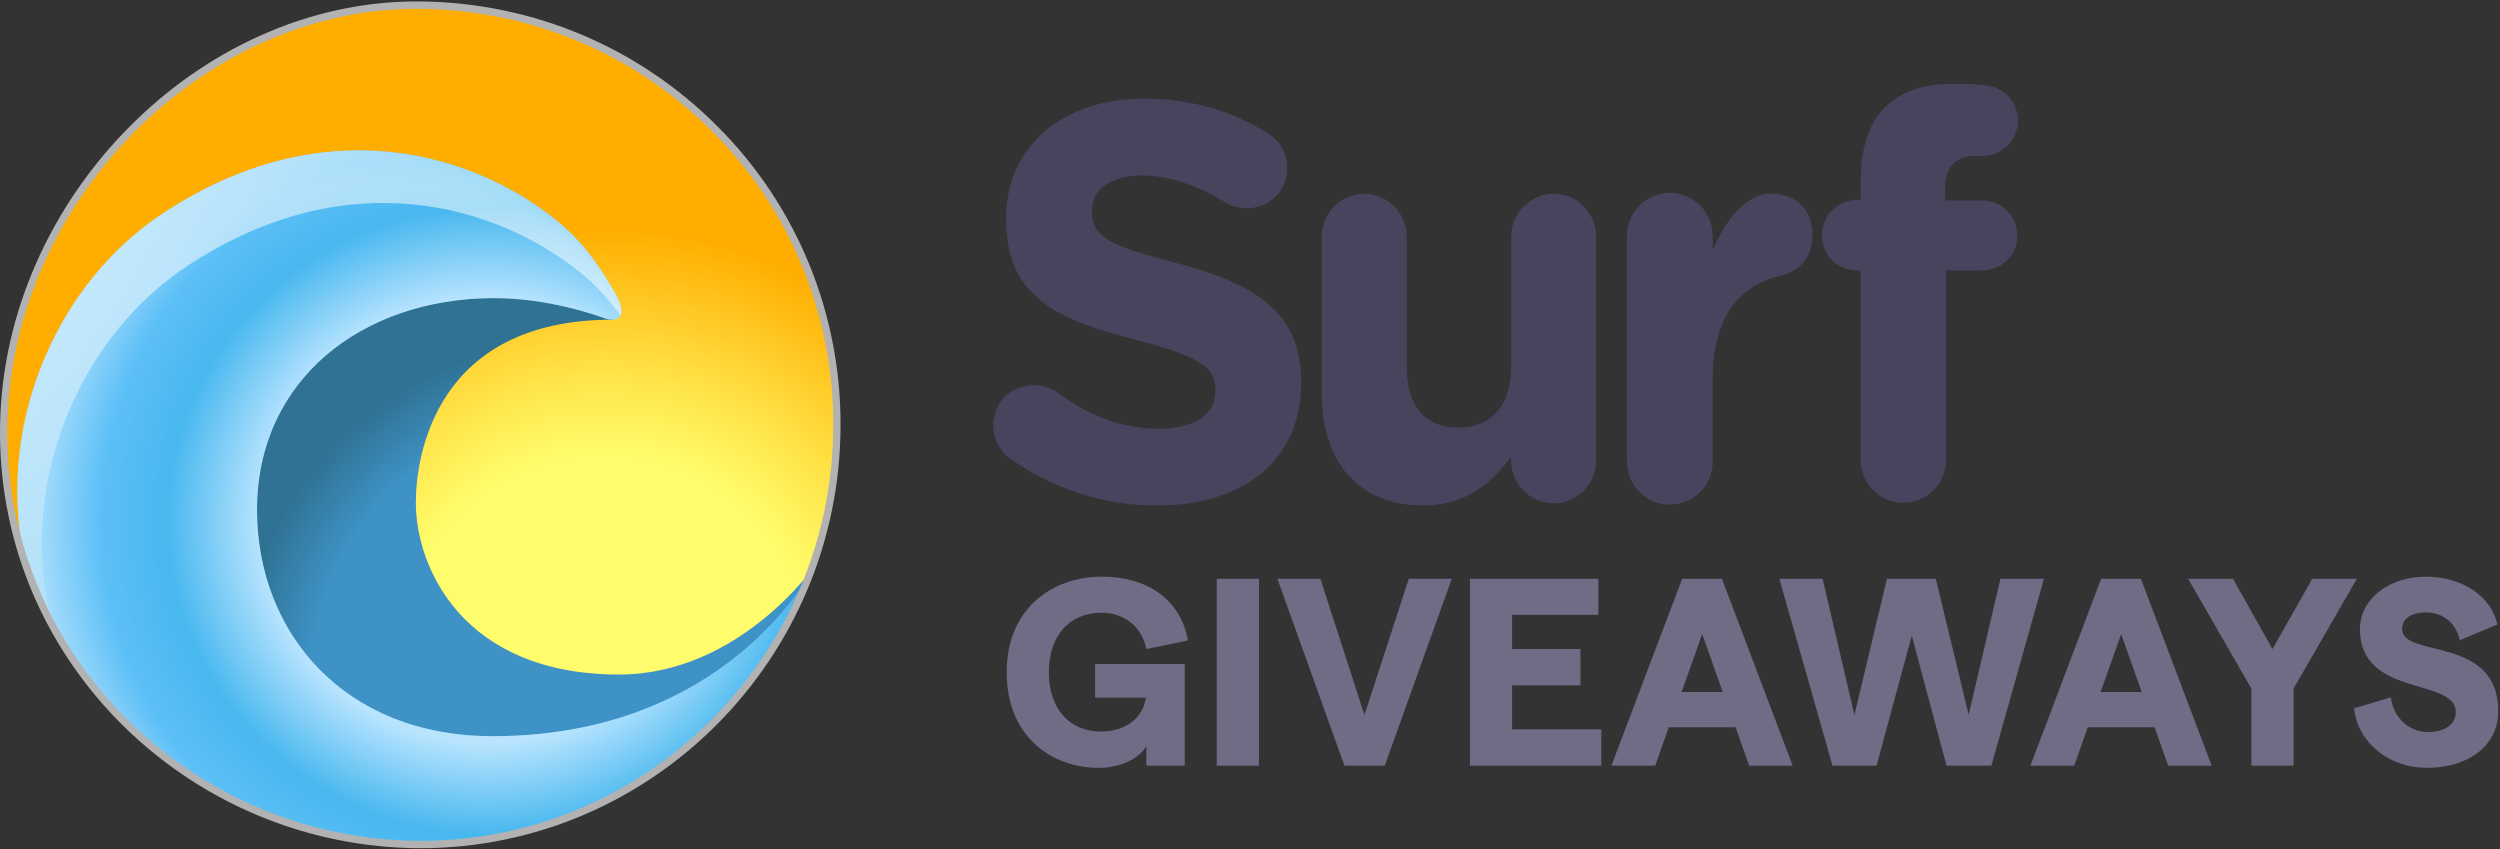 <svg width="786" height="267" viewBox="0 0 786 267" fill="none" xmlns="http://www.w3.org/2000/svg">
<rect x="0" y="0" width="786" height="267" fill="#333333" stroke="none"/>
<path d="M263.651 133.577C263.651 60.698 205.009 2.384 132.677 1.622C65.941 0.919 3.048 60.533 1.707 133.577C0.37 206.43 60.353 265.519 132.677 265.519C205.001 265.519 263.651 206.443 263.651 133.577Z" fill="url(#paint0_radial_635_11503)"/>
<path d="M192.58 100.506C197.786 100.506 179.72 85.311 174.761 83.698C103.749 60.575 37.927 160.378 94.029 224.097L101.993 231.924C142.091 267.093 190.296 254.958 227.426 220.292C239.456 209.059 256.03 178.075 256.03 178.075C256.03 178.075 232.376 212.072 194.634 212.072C145.415 212.072 130.74 178.261 130.74 158.071C130.727 143.189 137.073 100.506 192.58 100.506Z" fill="url(#paint1_radial_635_11503)"/>
<path d="M154.892 231.454C108.054 231.454 80.804 198.786 80.804 160.302C80.804 119.579 113.625 93.848 155.127 93.726C172.732 93.679 187.998 99.334 190.195 100.075C195.506 101.831 196.952 98.246 193.485 92.346C189.465 85.472 184.213 76.625 174.375 68.816C148.387 48.186 101.913 33.828 51.437 66.937C18.469 88.566 -0.486 131.549 7.126 172.839C23.335 226.531 73.938 265.536 132.693 265.536C154.041 265.553 175.069 260.298 193.944 250.23C212.82 240.161 228.971 225.583 240.99 207.768C241.321 207.26 241.661 206.76 241.988 206.244C242.315 205.728 242.608 205.275 242.914 204.788C248.103 196.419 252.456 187.55 255.908 178.312L255.959 178.156C255.078 179.925 228.314 231.454 154.892 231.454Z" fill="#6BC5FC"/>
<path opacity="0.53" d="M154.892 231.454C108.054 231.454 80.804 198.786 80.804 160.302C80.804 119.579 113.625 93.848 155.127 93.726C172.732 93.679 187.998 99.334 190.195 100.075C195.506 101.831 196.952 98.246 193.485 92.346C189.465 85.472 184.213 76.625 174.375 68.816C148.387 48.186 101.913 33.828 51.437 66.937C18.469 88.566 -0.486 131.549 7.126 172.839C23.335 226.531 73.938 265.536 132.693 265.536C154.041 265.553 175.069 260.298 193.944 250.23C212.82 240.161 228.971 225.583 240.99 207.768C241.321 207.26 241.661 206.76 241.988 206.244C242.315 205.728 242.608 205.275 242.914 204.788C248.103 196.419 252.456 187.55 255.908 178.312L255.959 178.156C255.078 179.925 228.314 231.454 154.892 231.454Z" fill="url(#paint2_radial_635_11503)"/>
<path opacity="0.53" d="M14.805 189.364C7.197 148.074 26.152 105.09 59.103 83.47C109.584 50.357 156.037 64.715 182.046 85.345C187.015 89.306 191.392 93.97 195.04 99.194C195.736 97.802 195.284 95.385 193.489 92.329C189.465 85.472 184.213 76.625 174.375 68.816C148.387 48.186 101.913 33.828 51.437 66.937C18.469 88.566 -0.486 131.549 7.126 172.839C9.763 181.557 13.32 189.964 17.735 197.914C16.666 195.091 15.677 192.255 14.805 189.364Z" fill="url(#paint3_radial_635_11503)"/>
<path d="M132.145 266.676C114.424 266.639 96.885 263.059 80.541 256.141C64.198 249.223 49.373 239.106 36.922 226.372C12.488 201.238 -0.615 168.283 0.022 133.545C1.33 62.337 62.374 0.451 130.954 0.451C131.374 0.451 131.751 0.451 132.157 0.451C167.523 0.823 200.696 14.766 225.565 39.722C237.865 51.986 247.622 66.602 254.267 82.716C260.911 98.83 264.309 116.119 264.263 133.574C264.263 206.965 204.997 266.676 132.145 266.676ZM130.95 2.783C63.569 2.783 3.606 63.599 2.323 133.574C1.699 167.686 14.567 200.062 38.565 224.743C50.8 237.26 65.368 247.205 81.43 254.006C97.492 260.807 114.728 264.328 132.145 264.365C203.718 264.365 261.983 205.683 261.983 133.574C262.027 116.428 258.687 99.444 252.16 83.615C245.632 67.786 236.047 53.429 223.964 41.381C199.501 16.853 166.898 3.147 132.132 2.783H130.95Z" fill="#B2B2B2"/>
<path d="M345.461 241.408C352.008 241.408 357.968 238.722 360.402 234.609V240.736H372.49V208.755H344.286V219.332H360.234C359.479 225.627 353.939 229.992 346.132 229.992C336.563 229.992 329.764 223.193 329.764 211.357C329.764 199.522 336.563 192.639 346.3 192.639C353.603 192.639 359.059 197.171 360.402 204.054L373.497 201.368C371.315 188.861 361.158 181.307 346.468 181.307C330.855 181.307 316.502 191.296 316.502 211.357C316.502 231.419 330.436 241.408 345.461 241.408Z" fill="#716B86"/>
<path d="M382.549 240.736H395.811V181.978H382.549V240.736Z" fill="#716B86"/>
<path d="M422.687 240.736H435.362L456.431 181.978H442.917L428.983 224.788L415.133 181.978H401.618L422.687 240.736Z" fill="#716B86"/>
<path d="M462.145 240.736H503.443V229.321H475.407V215.47H496.896V204.054H475.407V193.31H502.52V181.978H462.145V240.736Z" fill="#716B86"/>
<path d="M549.939 240.736H563.621L541.377 181.978H528.87L506.626 240.736H520.392L524.673 228.649H545.658L549.939 240.736ZM528.702 217.569L535.165 199.354L541.629 217.569H528.702Z" fill="#716B86"/>
<path d="M576.136 240.736H589.986L601.066 199.857L611.979 240.736H626.081L642.617 181.978H628.935L618.946 224.704L608.621 181.978H593.26L583.019 224.788L573.03 181.978H559.432L576.136 240.736Z" fill="#716B86"/>
<path d="M681.669 240.736H695.352L673.108 181.978H660.6L638.356 240.736H652.122L656.403 228.649H677.389L681.669 240.736ZM660.433 217.569L666.896 199.354L673.359 217.569H660.433Z" fill="#716B86"/>
<path d="M707.834 240.736H721.096V216.478L740.99 181.978H726.972L714.465 204.054L702.042 181.978H687.94L707.834 216.478V240.736Z" fill="#716B86"/>
<path d="M762.87 241.408C776.384 241.408 785.45 234.273 785.45 223.613C785.45 199.606 755.231 207.076 755.231 197.759C755.231 194.485 758.085 192.555 762.702 192.555C768.242 192.555 772.187 195.996 773.362 201.284L785.198 196.332C783.184 187.35 774.034 181.307 762.702 181.307C751.202 181.307 741.969 188.19 741.969 197.843C741.969 219.416 772.103 212.868 772.103 223.948C772.103 227.642 768.662 230.16 763.374 230.16C757.582 230.16 752.461 225.795 751.706 219.248L740.122 222.689C741.213 233.434 751.118 241.408 762.87 241.408Z" fill="#716B86"/>
<path d="M369.949 82.721C348.608 77.215 343.317 74.546 343.317 66.375V66.016C343.317 59.974 348.786 55.176 359.189 55.176C367.657 55.176 376.124 58.197 385.119 63.527C387.187 64.811 389.57 65.487 392 65.481C399.055 65.481 404.699 59.974 404.699 52.866C404.725 50.689 404.185 48.543 403.132 46.641C402.08 44.739 400.551 43.148 398.699 42.026C387.59 34.918 374.537 31.011 359.546 31.011C334.322 31.011 316.332 45.934 316.332 68.501V68.86C316.332 93.561 332.375 100.489 357.25 106.886C377.889 112.216 382.121 115.772 382.121 122.69V123.049C382.121 130.337 375.418 134.776 364.295 134.776C352.301 134.776 342.073 130.513 332.725 123.584C330.467 121.941 327.748 121.069 324.963 121.095C317.908 121.095 312.264 126.605 312.264 133.71C312.264 137.977 314.382 141.884 317.38 144.018C330.917 153.749 347.137 158.969 363.767 158.945C390.399 158.945 409.095 145.085 409.095 120.384V120.025C409.106 98.359 394.998 89.294 369.949 82.721Z" fill="#49435E"/>
<path d="M488.473 60.94C486.719 60.939 484.981 61.288 483.36 61.965C481.739 62.643 480.266 63.637 479.025 64.891C477.785 66.144 476.801 67.632 476.129 69.27C475.458 70.908 475.113 72.663 475.113 74.436V115.099C475.113 127.884 468.613 134.456 458.418 134.456C448.223 134.456 442.263 127.884 442.263 115.099V74.436C442.263 70.857 440.856 67.424 438.351 64.893C435.846 62.362 432.449 60.94 428.907 60.94C425.364 60.94 421.967 62.362 419.462 64.893C416.958 67.424 415.551 70.857 415.551 74.436V123.609C415.551 145.45 427.326 158.945 447.52 158.945C461.05 158.945 468.957 151.663 475.106 143.673V144.75C475.106 148.329 476.513 151.762 479.018 154.293C481.523 156.823 484.92 158.245 488.462 158.245C492.005 158.245 495.402 156.823 497.907 154.293C500.411 151.762 501.819 148.329 501.819 144.75V74.436C501.819 72.664 501.475 70.91 500.805 69.273C500.134 67.636 499.152 66.148 497.912 64.895C496.673 63.641 495.202 62.647 493.582 61.969C491.962 61.29 490.226 60.941 488.473 60.94Z" fill="#49435E"/>
<path d="M556.774 60.867C548.788 60.867 542.399 69.414 538.478 78.67V74.398C538.507 72.603 538.18 70.82 537.515 69.153C536.85 67.486 535.862 65.968 534.606 64.688C533.351 63.408 531.854 62.392 530.203 61.698C528.553 61.004 526.781 60.647 524.991 60.647C523.201 60.647 521.429 61.004 519.778 61.698C518.127 62.392 516.63 63.408 515.375 64.688C514.12 65.968 513.131 67.486 512.466 69.153C511.802 70.82 511.474 72.603 511.503 74.398V144.9C511.474 146.695 511.802 148.479 512.466 150.146C513.131 151.813 514.12 153.33 515.375 154.61C516.63 155.89 518.127 156.907 519.778 157.601C521.429 158.295 523.201 158.652 524.991 158.652C526.781 158.652 528.553 158.295 530.203 157.601C531.854 156.907 533.351 155.89 534.606 154.61C535.862 153.33 536.85 151.813 537.515 150.146C538.18 148.479 538.507 146.695 538.478 144.9V119.619C538.478 100.392 546.112 89.887 559.777 86.681C565.28 85.436 569.894 81.164 569.894 74.042C569.908 66.384 565.115 60.867 556.774 60.867Z" fill="#49435E"/>
<path d="M623.149 63.027H611.5V59.303C611.5 52.21 615.032 49.017 621.208 49.017H623.502C629.503 49.017 634.448 43.877 634.448 37.849C634.447 35.243 633.521 32.723 631.838 30.741C630.154 28.759 627.822 27.444 625.261 27.032C622.26 26.498 618.553 26.316 614.315 26.316C604.786 26.316 597.55 28.798 592.605 33.763C587.663 38.727 585.016 46.35 585.016 56.812V62.841H583.946C582.483 62.833 581.034 63.117 579.681 63.675C578.329 64.234 577.1 65.057 576.066 66.096C575.032 67.135 574.214 68.369 573.658 69.728C573.102 71.087 572.82 72.543 572.828 74.012C572.828 80.22 577.77 85.004 583.946 85.004H585.016V144.589C585.016 148.163 586.429 151.591 588.945 154.118C591.461 156.645 594.873 158.065 598.431 158.065C601.989 158.065 605.401 156.645 607.917 154.118C610.433 151.591 611.846 148.163 611.846 144.589V85.029H623.142C629.321 85.029 634.263 80.245 634.263 74.037C634.263 67.829 629.328 63.027 623.149 63.027Z" fill="#49435E"/>
<defs>
<radialGradient id="paint0_radial_635_11503" cx="0" cy="0" r="1" gradientUnits="userSpaceOnUse" gradientTransform="translate(189.801 209.982) scale(165.128 166.744)">
<stop offset="0.4" stop-color="#FFFD6C"/>
<stop offset="0.55" stop-color="#FFE44A"/>
<stop offset="0.83" stop-color="#FFAE00"/>
</radialGradient>
<radialGradient id="paint1_radial_635_11503" cx="0" cy="0" r="1" gradientUnits="userSpaceOnUse" gradientTransform="translate(182.231 215.09) scale(110.561 111.642)">
<stop offset="0.76" stop-color="#3E92C6"/>
<stop offset="0.97" stop-color="#2F7293"/>
</radialGradient>
<radialGradient id="paint2_radial_635_11503" cx="0" cy="0" r="1" gradientUnits="userSpaceOnUse" gradientTransform="translate(153.157 163.758) scale(148.118 145.08)">
<stop offset="0.48" stop-color="white"/>
<stop offset="0.68" stop-color="#29ABE2"/>
<stop offset="0.82" stop-color="#50BAF0"/>
<stop offset="0.99" stop-color="white"/>
</radialGradient>
<radialGradient id="paint3_radial_635_11503" cx="0" cy="0" r="1" gradientUnits="userSpaceOnUse" gradientTransform="translate(121.036 147.392) scale(219.809 221.96)">
<stop offset="0.41" stop-color="white"/>
<stop offset="0.78" stop-color="#29ABE2"/>
</radialGradient>
</defs>
</svg>
